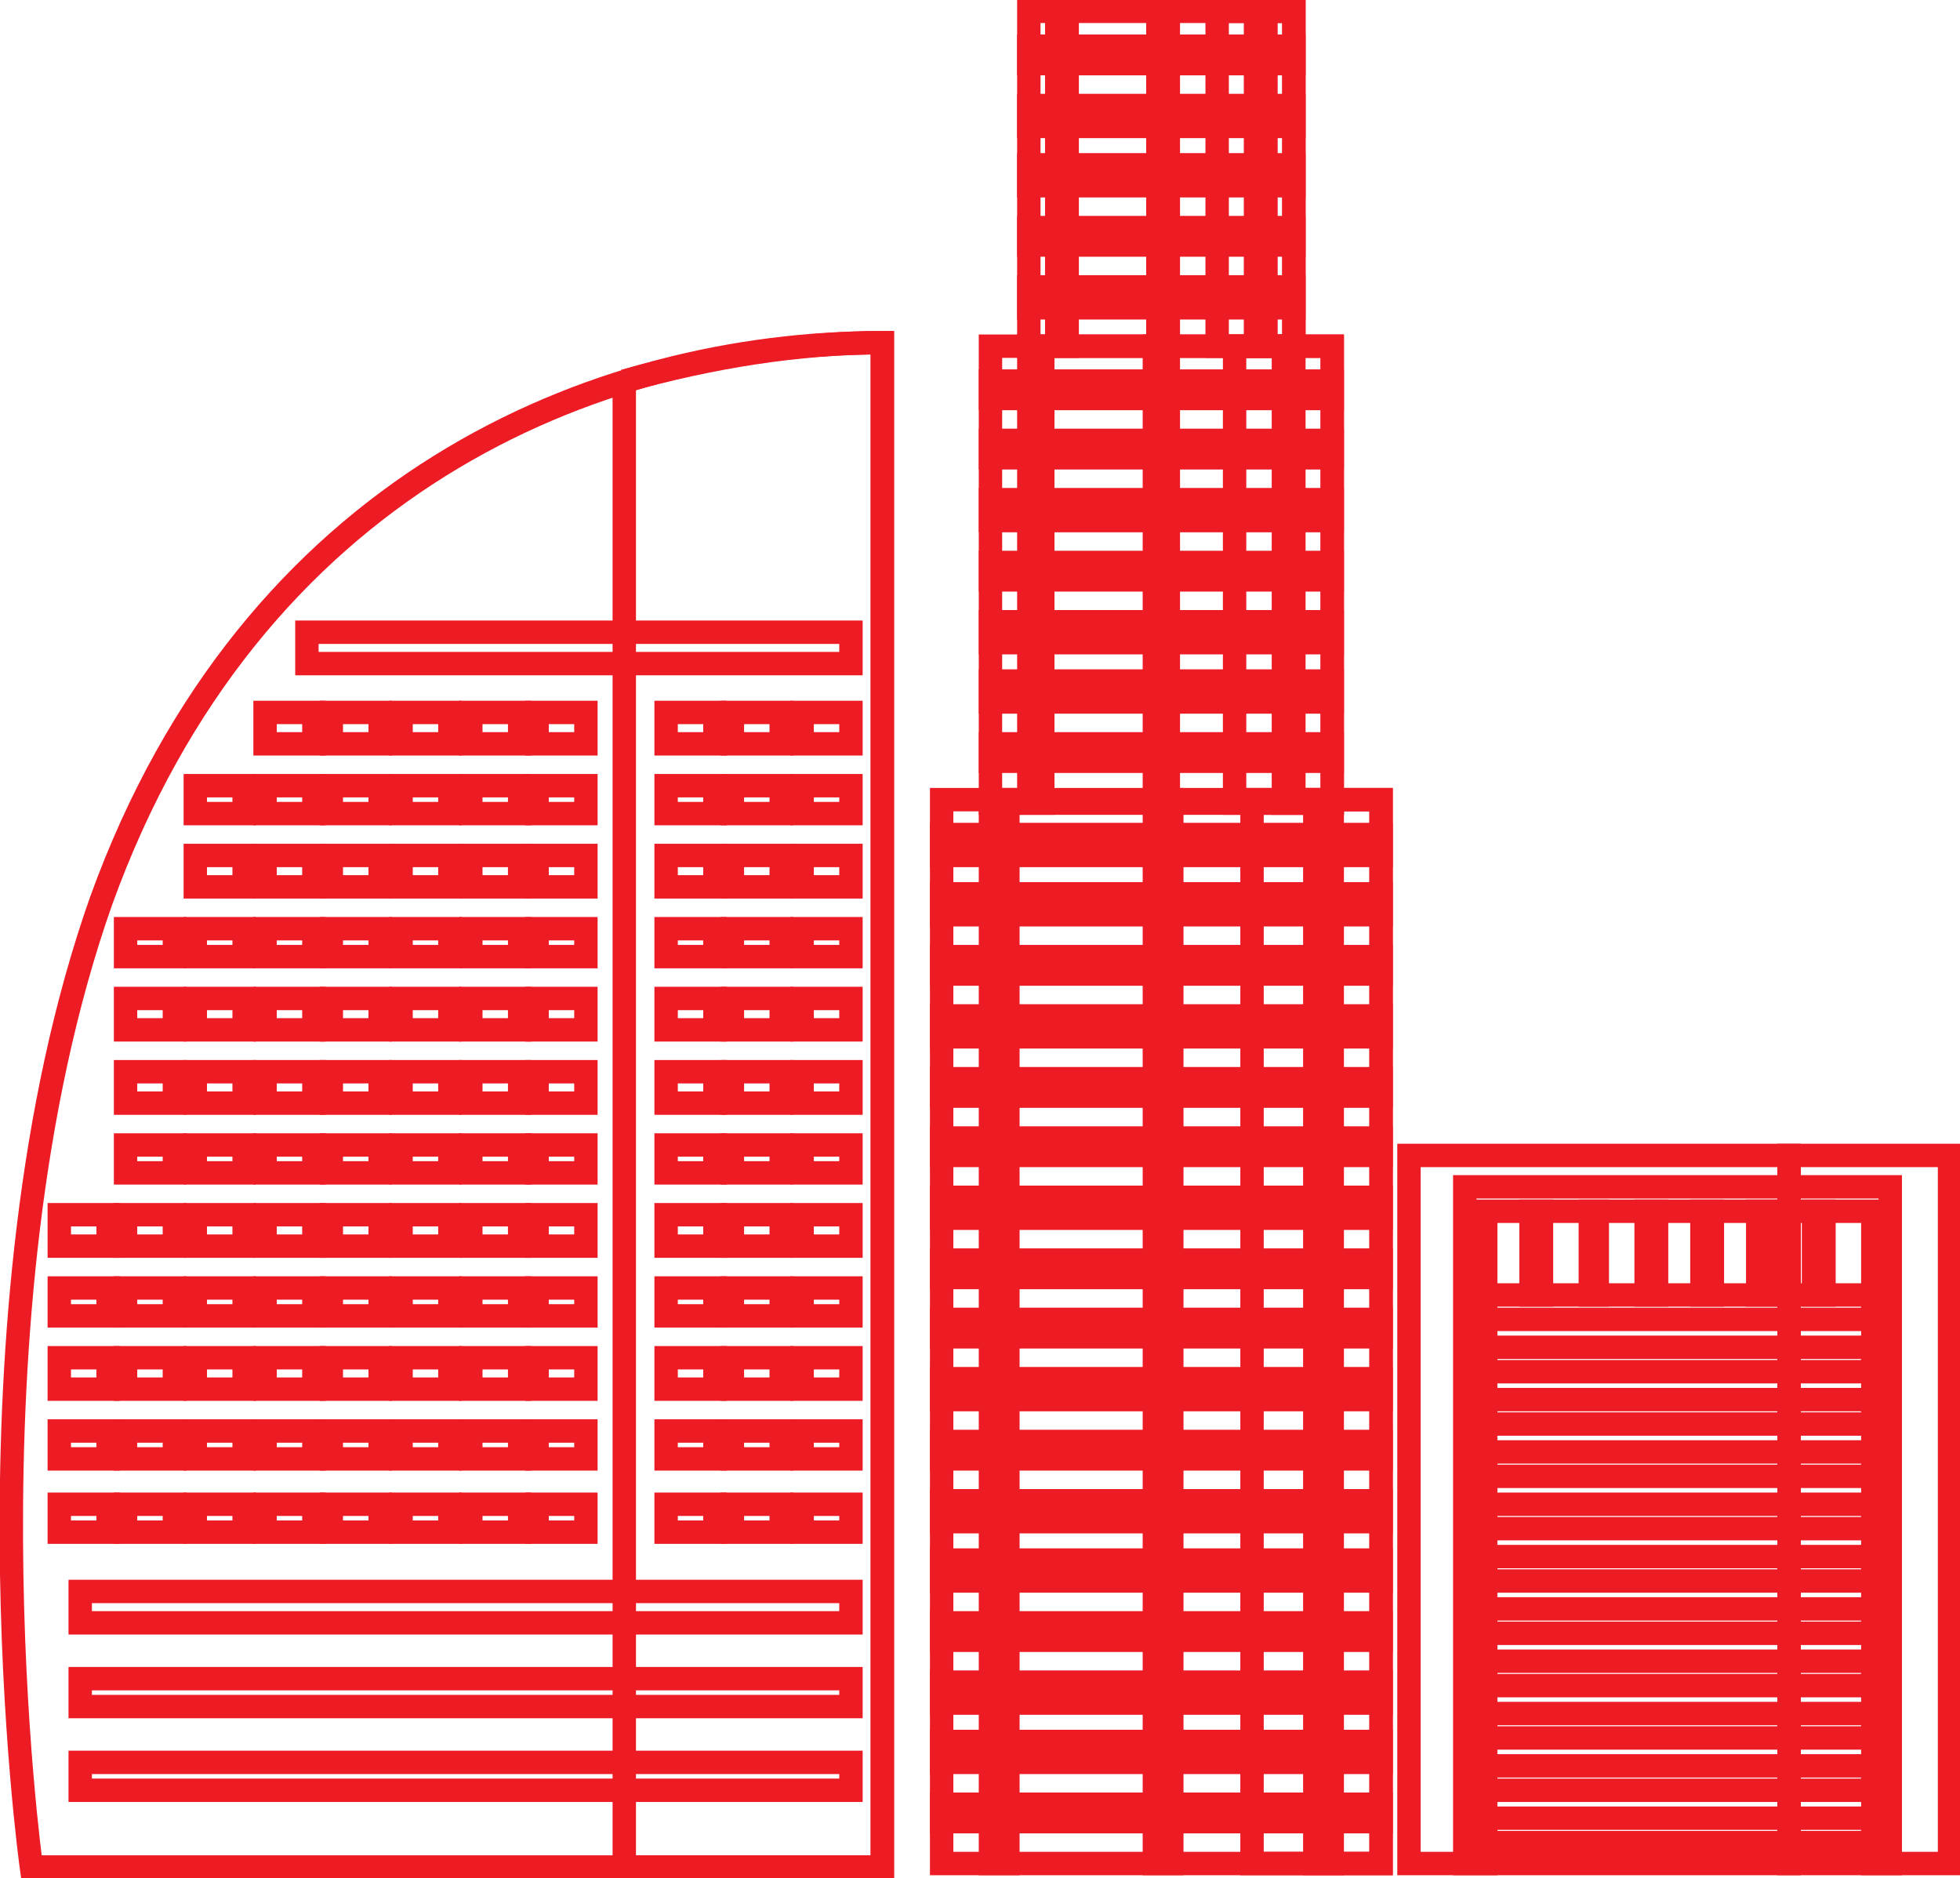 <?xml version="1.0" encoding="UTF-8"?>
<!DOCTYPE svg PUBLIC "-//W3C//DTD SVG 1.1//EN" "http://www.w3.org/Graphics/SVG/1.1/DTD/svg11.dtd">
<!-- Creator: CorelDRAW X7 -->
<svg xmlns="http://www.w3.org/2000/svg" xml:space="preserve" width="6.384mm" height="6.117mm" version="1.1" style="shape-rendering:geometricPrecision; text-rendering:geometricPrecision; image-rendering:optimizeQuality; fill-rule:evenodd; clip-rule:evenodd"
viewBox="0 0 562 538"
 xmlns:xlink="http://www.w3.org/1999/xlink">
 <defs>
  <style type="text/css">
   <![CDATA[
    .str0 {stroke:#ED1B24;stroke-width:6.707}
    .fil0 {fill:none}
   ]]>
  </style>
 </defs>
 <g id="Layer_x0020_1">
  <g id="_2520837893392">
   <g>
    <path class="fil0 str0" d="M253 98l0 437 -244 0c0,0 -22,-158 20,-277 43,-119 141,-160 224,-160z"/>
    <path class="fil0 str0" d="M179 109l0 426 74 0 0 -437c-24,0 -49,4 -74,11z"/>
    <polygon class="fil0 str0" points="244,465 23,465 23,456 244,456 "/>
    <polygon class="fil0 str0" points="244,489 23,489 23,481 244,481 "/>
    <polygon class="fil0 str0" points="244,513 23,513 23,505 244,505 "/>
    <polygon class="fil0 str0" points="244,190 88,190 88,181 244,181 "/>
    <polygon class="fil0 str0" points="244,213 230,213 230,204 244,204 "/>
    <polygon class="fil0 str0" points="224,213 210,213 210,204 224,204 "/>
    <polygon class="fil0 str0" points="205,213 191,213 191,204 205,204 "/>
    <polygon class="fil0 str0" points="168,213 154,213 154,204 168,204 "/>
    <polygon class="fil0 str0" points="149,213 135,213 135,204 149,204 "/>
    <polygon class="fil0 str0" points="129,213 115,213 115,204 129,204 "/>
    <polygon class="fil0 str0" points="109,213 95,213 95,204 109,204 "/>
    <polygon class="fil0 str0" points="90,213 76,213 76,204 90,204 "/>
    <polygon class="fil0 str0" points="244,233 230,233 230,225 244,225 "/>
    <polygon class="fil0 str0" points="224,233 210,233 210,225 224,225 "/>
    <polygon class="fil0 str0" points="205,233 191,233 191,225 205,225 "/>
    <polygon class="fil0 str0" points="168,233 154,233 154,225 168,225 "/>
    <polygon class="fil0 str0" points="149,233 135,233 135,225 149,225 "/>
    <polygon class="fil0 str0" points="129,233 115,233 115,225 129,225 "/>
    <polygon class="fil0 str0" points="109,233 95,233 95,225 109,225 "/>
    <polygon class="fil0 str0" points="90,233 76,233 76,225 90,225 "/>
    <polygon class="fil0 str0" points="70,233 56,233 56,225 70,225 "/>
    <polygon class="fil0 str0" points="244,254 230,254 230,245 244,245 "/>
    <polygon class="fil0 str0" points="224,254 210,254 210,245 224,245 "/>
    <polygon class="fil0 str0" points="205,254 191,254 191,245 205,245 "/>
    <polygon class="fil0 str0" points="168,254 154,254 154,245 168,245 "/>
    <polygon class="fil0 str0" points="149,254 135,254 135,245 149,245 "/>
    <polygon class="fil0 str0" points="129,254 115,254 115,245 129,245 "/>
    <polygon class="fil0 str0" points="109,254 95,254 95,245 109,245 "/>
    <polygon class="fil0 str0" points="90,254 76,254 76,245 90,245 "/>
    <polygon class="fil0 str0" points="70,254 56,254 56,245 70,245 "/>
    <polygon class="fil0 str0" points="244,274 230,274 230,266 244,266 "/>
    <polygon class="fil0 str0" points="224,274 210,274 210,266 224,266 "/>
    <polygon class="fil0 str0" points="205,274 191,274 191,266 205,266 "/>
    <polygon class="fil0 str0" points="168,274 154,274 154,266 168,266 "/>
    <polygon class="fil0 str0" points="149,274 135,274 135,266 149,266 "/>
    <polygon class="fil0 str0" points="129,274 115,274 115,266 129,266 "/>
    <polygon class="fil0 str0" points="109,274 95,274 95,266 109,266 "/>
    <polygon class="fil0 str0" points="90,274 76,274 76,266 90,266 "/>
    <polygon class="fil0 str0" points="70,274 56,274 56,266 70,266 "/>
    <polygon class="fil0 str0" points="50,274 36,274 36,266 50,266 "/>
    <polygon class="fil0 str0" points="244,295 230,295 230,286 244,286 "/>
    <polygon class="fil0 str0" points="224,295 210,295 210,286 224,286 "/>
    <polygon class="fil0 str0" points="205,295 191,295 191,286 205,286 "/>
    <polygon class="fil0 str0" points="168,295 154,295 154,286 168,286 "/>
    <polygon class="fil0 str0" points="149,295 135,295 135,286 149,286 "/>
    <polygon class="fil0 str0" points="129,295 115,295 115,286 129,286 "/>
    <polygon class="fil0 str0" points="109,295 95,295 95,286 109,286 "/>
    <polygon class="fil0 str0" points="90,295 76,295 76,286 90,286 "/>
    <polygon class="fil0 str0" points="70,295 56,295 56,286 70,286 "/>
    <polygon class="fil0 str0" points="50,295 36,295 36,286 50,286 "/>
    <polygon class="fil0 str0" points="244,316 230,316 230,307 244,307 "/>
    <polygon class="fil0 str0" points="224,316 210,316 210,307 224,307 "/>
    <polygon class="fil0 str0" points="205,316 191,316 191,307 205,307 "/>
    <polygon class="fil0 str0" points="168,316 154,316 154,307 168,307 "/>
    <polygon class="fil0 str0" points="149,316 135,316 135,307 149,307 "/>
    <polygon class="fil0 str0" points="129,316 115,316 115,307 129,307 "/>
    <polygon class="fil0 str0" points="109,316 95,316 95,307 109,307 "/>
    <polygon class="fil0 str0" points="90,316 76,316 76,307 90,307 "/>
    <polygon class="fil0 str0" points="70,316 56,316 56,307 70,307 "/>
    <polygon class="fil0 str0" points="50,316 36,316 36,307 50,307 "/>
    <polygon class="fil0 str0" points="244,336 230,336 230,328 244,328 "/>
    <polygon class="fil0 str0" points="224,336 210,336 210,328 224,328 "/>
    <polygon class="fil0 str0" points="205,336 191,336 191,328 205,328 "/>
    <polygon class="fil0 str0" points="168,336 154,336 154,328 168,328 "/>
    <polygon class="fil0 str0" points="149,336 135,336 135,328 149,328 "/>
    <polygon class="fil0 str0" points="129,336 115,336 115,328 129,328 "/>
    <polygon class="fil0 str0" points="109,336 95,336 95,328 109,328 "/>
    <polygon class="fil0 str0" points="90,336 76,336 76,328 90,328 "/>
    <polygon class="fil0 str0" points="70,336 56,336 56,328 70,328 "/>
    <polygon class="fil0 str0" points="50,336 36,336 36,328 50,328 "/>
    <polygon class="fil0 str0" points="244,357 230,357 230,348 244,348 "/>
    <polygon class="fil0 str0" points="224,357 210,357 210,348 224,348 "/>
    <polygon class="fil0 str0" points="205,357 191,357 191,348 205,348 "/>
    <polygon class="fil0 str0" points="168,357 154,357 154,348 168,348 "/>
    <polygon class="fil0 str0" points="149,357 135,357 135,348 149,348 "/>
    <polygon class="fil0 str0" points="129,357 115,357 115,348 129,348 "/>
    <polygon class="fil0 str0" points="109,357 95,357 95,348 109,348 "/>
    <polygon class="fil0 str0" points="90,357 76,357 76,348 90,348 "/>
    <polygon class="fil0 str0" points="70,357 56,357 56,348 70,348 "/>
    <polygon class="fil0 str0" points="50,357 36,357 36,348 50,348 "/>
    <polygon class="fil0 str0" points="31,357 17,357 17,348 31,348 "/>
    <polygon class="fil0 str0" points="244,377 230,377 230,369 244,369 "/>
    <polygon class="fil0 str0" points="224,377 210,377 210,369 224,369 "/>
    <polygon class="fil0 str0" points="205,377 191,377 191,369 205,369 "/>
    <polygon class="fil0 str0" points="168,377 154,377 154,369 168,369 "/>
    <polygon class="fil0 str0" points="149,377 135,377 135,369 149,369 "/>
    <polygon class="fil0 str0" points="129,377 115,377 115,369 129,369 "/>
    <polygon class="fil0 str0" points="109,377 95,377 95,369 109,369 "/>
    <polygon class="fil0 str0" points="90,377 76,377 76,369 90,369 "/>
    <polygon class="fil0 str0" points="70,377 56,377 56,369 70,369 "/>
    <polygon class="fil0 str0" points="50,377 36,377 36,369 50,369 "/>
    <polygon class="fil0 str0" points="31,377 17,377 17,369 31,369 "/>
    <polygon class="fil0 str0" points="244,398 230,398 230,389 244,389 "/>
    <polygon class="fil0 str0" points="224,398 210,398 210,389 224,389 "/>
    <polygon class="fil0 str0" points="205,398 191,398 191,389 205,389 "/>
    <polygon class="fil0 str0" points="168,398 154,398 154,389 168,389 "/>
    <polygon class="fil0 str0" points="149,398 135,398 135,389 149,389 "/>
    <polygon class="fil0 str0" points="129,398 115,398 115,389 129,389 "/>
    <polygon class="fil0 str0" points="109,398 95,398 95,389 109,389 "/>
    <polygon class="fil0 str0" points="90,398 76,398 76,389 90,389 "/>
    <polygon class="fil0 str0" points="70,398 56,398 56,389 70,389 "/>
    <polygon class="fil0 str0" points="50,398 36,398 36,389 50,389 "/>
    <polygon class="fil0 str0" points="31,398 17,398 17,389 31,389 "/>
    <polygon class="fil0 str0" points="244,418 230,418 230,410 244,410 "/>
    <polygon class="fil0 str0" points="224,418 210,418 210,410 224,410 "/>
    <polygon class="fil0 str0" points="205,418 191,418 191,410 205,410 "/>
    <polygon class="fil0 str0" points="168,418 154,418 154,410 168,410 "/>
    <polygon class="fil0 str0" points="149,418 135,418 135,410 149,410 "/>
    <polygon class="fil0 str0" points="129,418 115,418 115,410 129,410 "/>
    <polygon class="fil0 str0" points="109,418 95,418 95,410 109,410 "/>
    <polygon class="fil0 str0" points="90,418 76,418 76,410 90,410 "/>
    <polygon class="fil0 str0" points="70,418 56,418 56,410 70,410 "/>
    <polygon class="fil0 str0" points="50,418 36,418 36,410 50,410 "/>
    <polygon class="fil0 str0" points="31,418 17,418 17,410 31,410 "/>
    <polygon class="fil0 str0" points="244,439 230,439 230,431 244,431 "/>
    <polygon class="fil0 str0" points="224,439 210,439 210,431 224,431 "/>
    <polygon class="fil0 str0" points="205,439 191,439 191,431 205,431 "/>
    <polygon class="fil0 str0" points="168,439 154,439 154,431 168,431 "/>
    <polygon class="fil0 str0" points="149,439 135,439 135,431 149,431 "/>
    <polygon class="fil0 str0" points="129,439 115,439 115,431 129,431 "/>
    <polygon class="fil0 str0" points="109,439 95,439 95,431 109,431 "/>
    <polygon class="fil0 str0" points="90,439 76,439 76,431 90,431 "/>
    <polygon class="fil0 str0" points="70,439 56,439 56,431 70,431 "/>
    <polygon class="fil0 str0" points="50,439 36,439 36,431 50,431 "/>
    <polygon class="fil0 str0" points="31,439 17,439 17,431 31,431 "/>
   </g>
   <g>
    <polygon class="fil0 str0" points="513,331 404,331 404,534 513,534 "/>
    <polygon class="fil0 str0" points="559,331 513,331 513,534 559,534 "/>
    <polygon class="fil0 str0" points="420,340 420,534 426,534 426,347 537,347 537,534 542,534 542,340 "/>
    <polygon class="fil0 str0" points="537,378 426,378 426,371 537,371 "/>
    <polygon class="fil0 str0" points="537,393 426,393 426,386 537,386 "/>
    <polygon class="fil0 str0" points="537,408 426,408 426,401 537,401 "/>
    <polygon class="fil0 str0" points="537,423 426,423 426,416 537,416 "/>
    <polygon class="fil0 str0" points="537,438 426,438 426,431 537,431 "/>
    <polygon class="fil0 str0" points="537,453 426,453 426,446 537,446 "/>
    <polygon class="fil0 str0" points="537,468 426,468 426,461 537,461 "/>
    <polygon class="fil0 str0" points="537,483 426,483 426,476 537,476 "/>
    <polygon class="fil0 str0" points="537,498 426,498 426,491 537,491 "/>
    <polygon class="fil0 str0" points="537,513 426,513 426,506 537,506 "/>
    <polygon class="fil0 str0" points="537,528 426,528 426,521 537,521 "/>
    <path class="fil0 str0" d="M523 347l-3 0 0 24 3 0 0 -24zm-16 0l-3 0 0 24 3 0 0 -24zm-16 0l-3 0 0 24 3 0 0 -24zm-16 0l-3 0 0 24 3 0 0 -24zm-17 0l-2 0 0 24 2 0 0 -24zm-16 24l-3 0 0 -24 3 0 0 24z"/>
   </g>
   <g>
    <polygon class="fil0 str0" points="396,534 270,534 270,229 396,229 "/>
    <polygon class="fil0 str0" points="396,534 359,534 359,229 396,229 "/>
    <polygon class="fil0 str0" points="289,534 284,534 284,229 289,229 "/>
    <polygon class="fil0 str0" points="336,534 331,534 331,229 336,229 "/>
    <polygon class="fil0 str0" points="382,534 377,534 377,229 382,229 "/>
    <polygon class="fil0 str0" points="396,245 270,245 270,239 396,239 "/>
    <polygon class="fil0 str0" points="396,262 270,262 270,256 396,256 "/>
    <polygon class="fil0 str0" points="396,279 270,279 270,274 396,274 "/>
    <polygon class="fil0 str0" points="396,297 270,297 270,291 396,291 "/>
    <polygon class="fil0 str0" points="396,314 270,314 270,309 396,309 "/>
    <polygon class="fil0 str0" points="396,331 270,331 270,326 396,326 "/>
    <polygon class="fil0 str0" points="396,349 270,349 270,343 396,343 "/>
    <polygon class="fil0 str0" points="396,366 270,366 270,361 396,361 "/>
    <polygon class="fil0 str0" points="396,383 270,383 270,378 396,378 "/>
    <polygon class="fil0 str0" points="396,401 270,401 270,395 396,395 "/>
    <polygon class="fil0 str0" points="396,418 270,418 270,413 396,413 "/>
    <polygon class="fil0 str0" points="396,436 270,436 270,430 396,430 "/>
    <polygon class="fil0 str0" points="396,453 270,453 270,447 396,447 "/>
    <polygon class="fil0 str0" points="396,470 270,470 270,465 396,465 "/>
    <polygon class="fil0 str0" points="396,488 270,488 270,482 396,482 "/>
    <polygon class="fil0 str0" points="396,505 270,505 270,499 396,499 "/>
    <polygon class="fil0 str0" points="396,522 270,522 270,517 396,517 "/>
    <polygon class="fil0 str0" points="382,230 284,230 284,99 382,99 "/>
    <polygon class="fil0 str0" points="382,230 354,230 354,99 382,99 "/>
    <polygon class="fil0 str0" points="299,230 295,230 295,99 299,99 "/>
    <polygon class="fil0 str0" points="335,230 331,230 331,99 335,99 "/>
    <polygon class="fil0 str0" points="371,230 368,230 368,99 371,99 "/>
    <polygon class="fil0 str0" points="382,114 284,114 284,109 382,109 "/>
    <polygon class="fil0 str0" points="382,131 284,131 284,126 382,126 "/>
    <polygon class="fil0 str0" points="382,149 284,149 284,143 382,143 "/>
    <polygon class="fil0 str0" points="382,166 284,166 284,161 382,161 "/>
    <polygon class="fil0 str0" points="382,184 284,184 284,178 382,178 "/>
    <polygon class="fil0 str0" points="382,201 284,201 284,195 382,195 "/>
    <polygon class="fil0 str0" points="382,218 284,218 284,213 382,213 "/>
    <polygon class="fil0 str0" points="371,99 295,99 295,3 371,3 "/>
    <polygon class="fil0 str0" points="371,99 349,99 349,3 371,3 "/>
    <polygon class="fil0 str0" points="306,99 303,99 303,3 306,3 "/>
    <polygon class="fil0 str0" points="335,99 332,99 332,3 335,3 "/>
    <polygon class="fil0 str0" points="363,99 360,99 360,3 363,3 "/>
    <polygon class="fil0 str0" points="371,18 295,18 295,13 371,13 "/>
    <polygon class="fil0 str0" points="371,36 295,36 295,30 371,30 "/>
    <polygon class="fil0 str0" points="371,53 295,53 295,47 371,47 "/>
    <polygon class="fil0 str0" points="371,70 295,70 295,65 371,65 "/>
    <polygon class="fil0 str0" points="371,88 295,88 295,82 371,82 "/>
   </g>
  </g>
 </g>
</svg>
